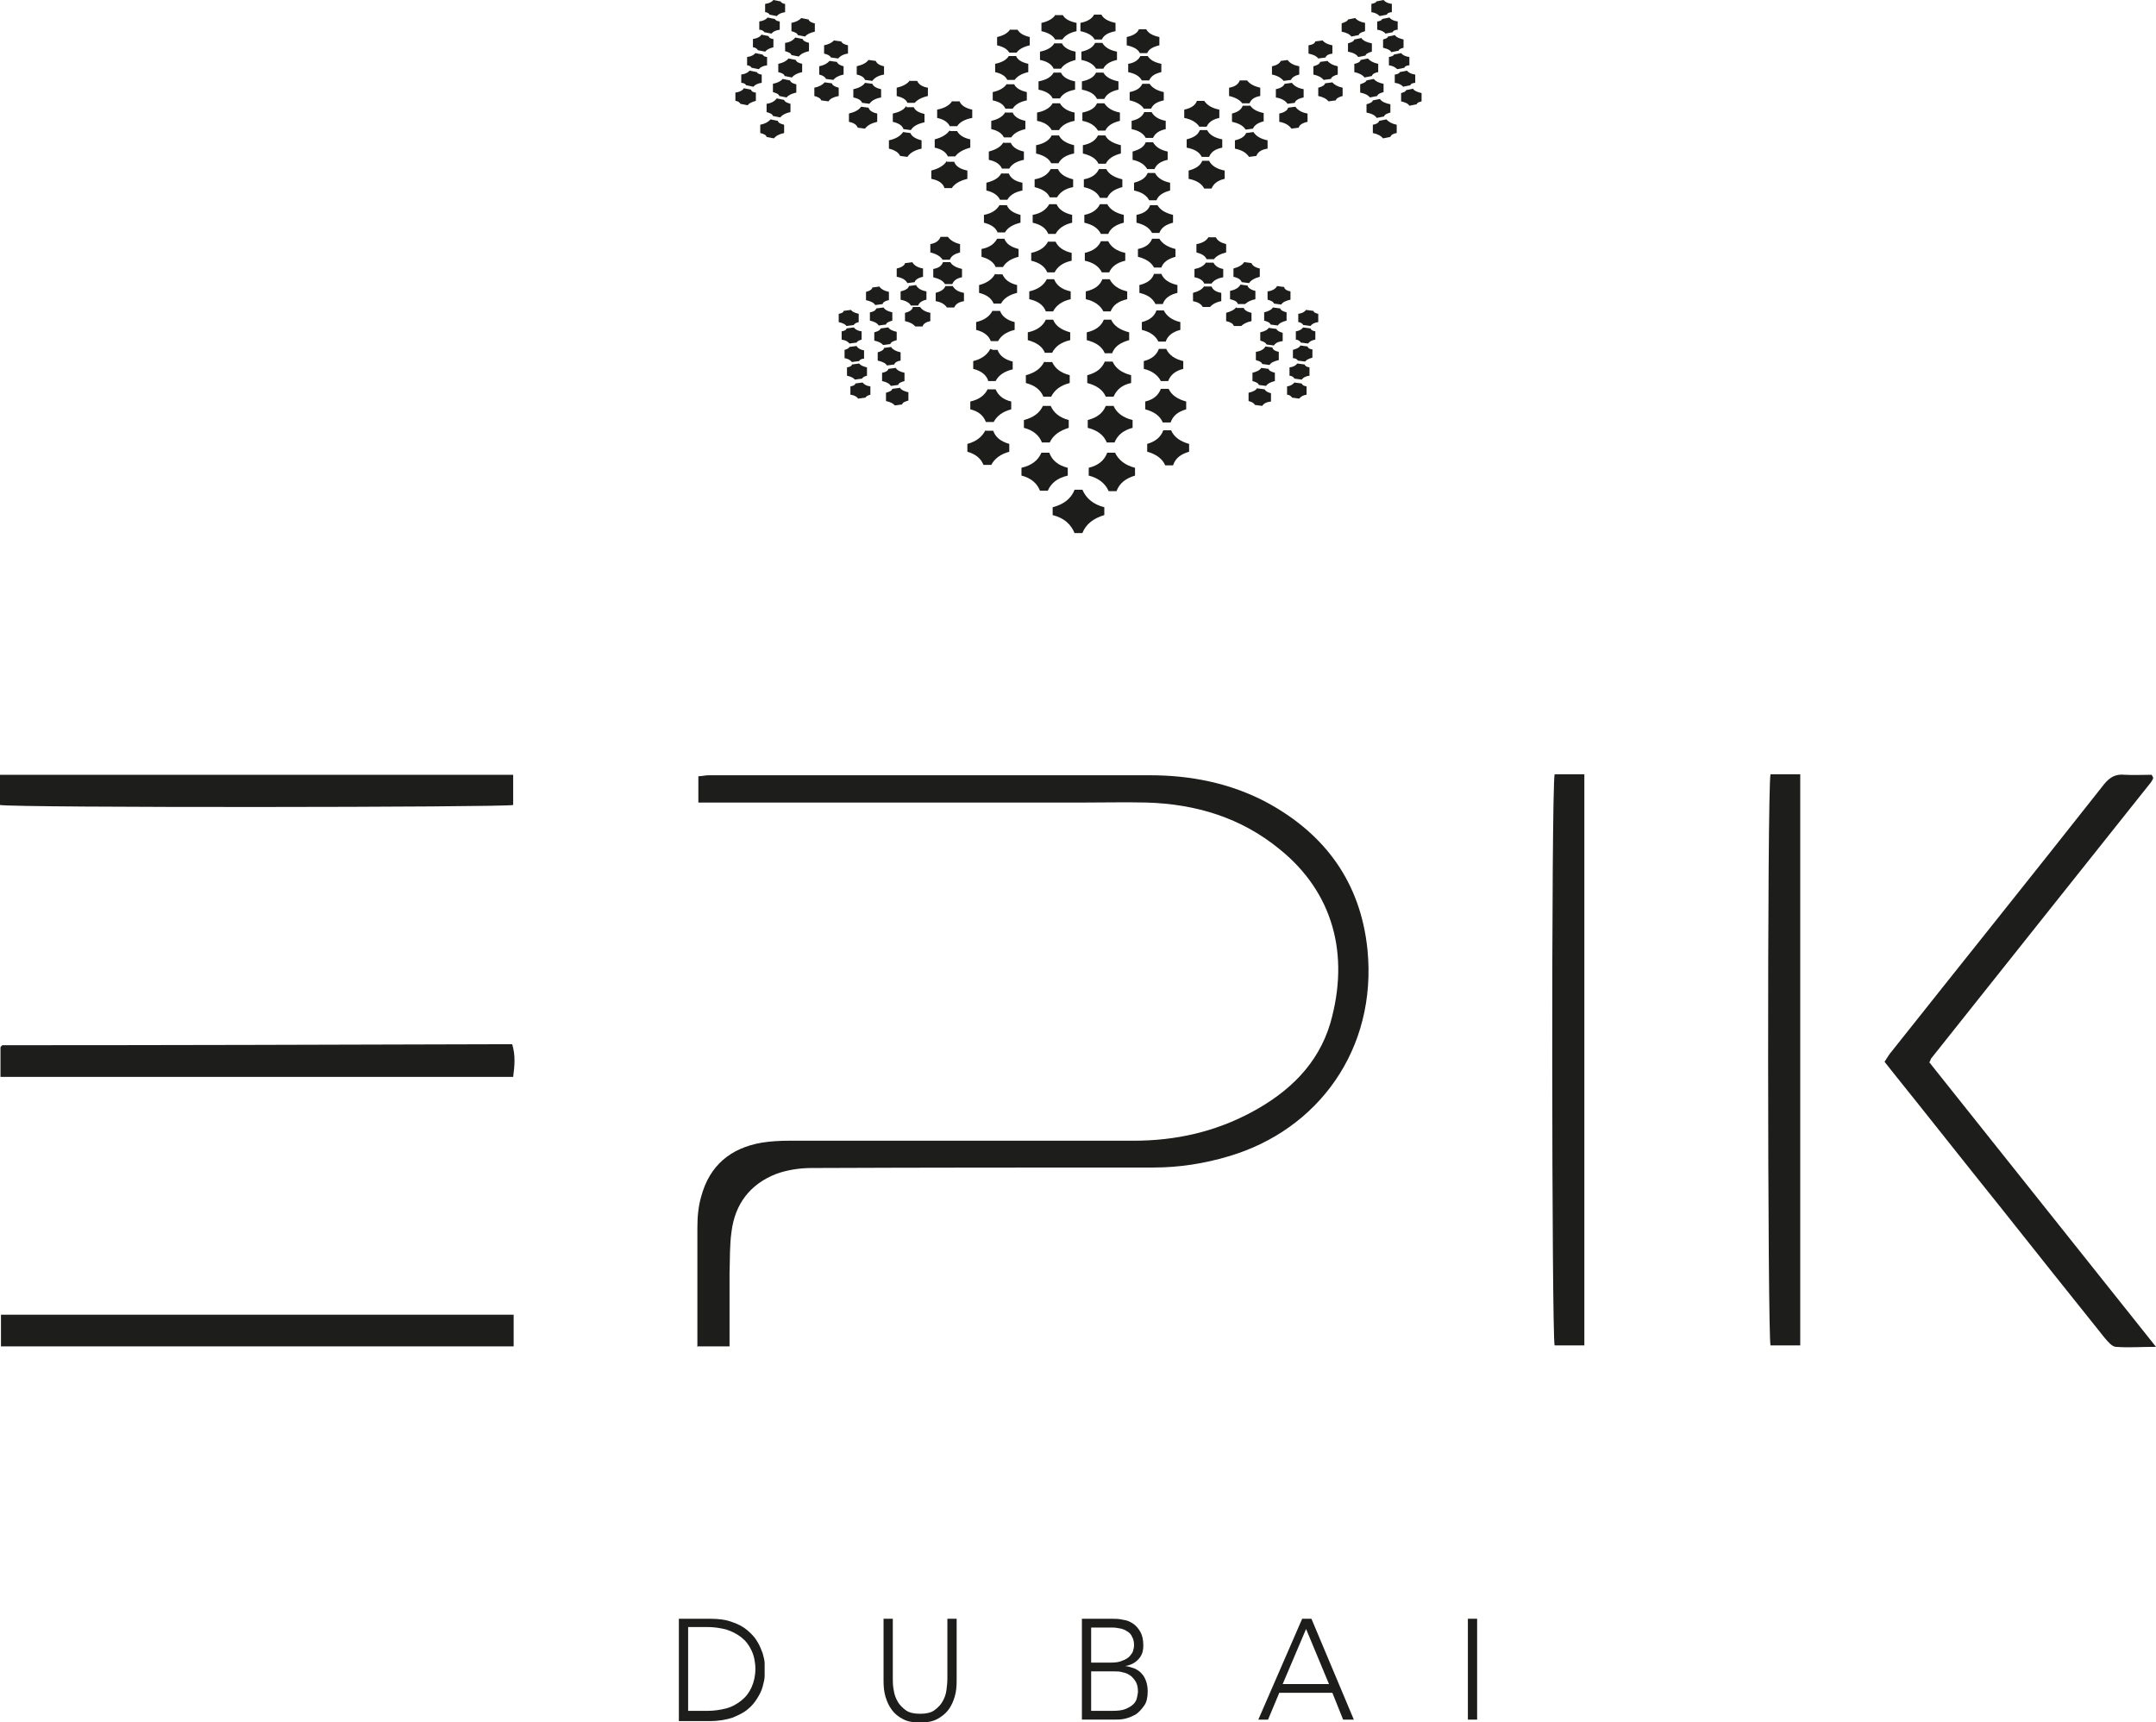 <?xml version="1.0" encoding="UTF-8"?>
<svg id="Layer_1" xmlns="http://www.w3.org/2000/svg" version="1.1" viewBox="0 0 442.4 353.4">
  <!-- Generator: Adobe Illustrator 29.1.0, SVG Export Plug-In . SVG Version: 2.1.0 Build 142)  -->
  <defs>
    <style>
      .st0 {
        fill: #1d1d1b;
      }
    </style>
  </defs>
  <g>
    <g>
      <path class="st0" d="M143.1,276.2c0-1.1,0-2.1,0-3,0-7.1,0-14.2,0-21.3,0-2.2.2-4.4.8-6.4,1.7-6.3,6-9.9,12.4-11,1.8-.3,3.8-.4,5.6-.4,23.6,0,47.1,0,70.7,0,8.6,0,16.7-1.8,24.3-5.9,7.6-4.1,13.6-9.8,16.1-18.3,4-14.1.5-26.8-10.4-35.6-7.9-6.5-17.2-9.3-27.3-9.6-4.3-.1-8.5,0-12.8,0-25.2,0-50.4,0-75.6,0h-3.6v-5.4c.7,0,1.4-.2,2.1-.2,30.2,0,60.4,0,90.6,0,8.3,0,16.4,1.6,23.8,5.5,12.1,6.5,19.4,16.5,20.8,30.3,2,20.4-10.1,37-28.5,42.4-5,1.5-10.2,2.3-15.4,2.3-23.4,0-46.8,0-70.2.1-2.4,0-5,.4-7.2,1.2-5.4,2.1-8.5,6.2-9.2,11.9-.4,2.8-.3,5.7-.4,8.5,0,4.9,0,9.8,0,15h-6.7Z"/>
      <path class="st0" d="M395.8,217.9c7.7,9.7,15.4,19.3,23.1,29,7.7,9.7,15.4,19.3,23.5,29.5-3.2,0-5.7.2-8.2,0-.8,0-1.7-1.1-2.3-1.8-7.2-9-14.4-18-21.6-27.1-7.4-9.2-14.7-18.5-22.1-27.7-.5-.6-.9-1.2-1.5-1.9.4-.6.8-1.3,1.2-1.8,14.6-18.4,29.3-36.7,43.8-55.1,1.2-1.5,2.4-2.2,4.3-2,1.9.1,3.7,0,5.5,0,.2.3.2.4.3.5,0,0,0,.2,0,.3-.1.2-.3.5-.4.7-15.1,19-30.2,37.9-45.2,56.8,0,0,0,.2-.3.7Z"/>
      <path class="st0" d="M318.9,158.9h6.2v117.2h-6.1c-.6-2-.7-113.9,0-117.2Z"/>
      <path class="st0" d="M363.2,158.9h6.2v117.2h-6.1c-.6-2.1-.7-114.1,0-117.2Z"/>
      <g>
        <path class="st0" d="M0,165.2v-6.2h105.3v6.2c-2,.5-102.1.6-105.3,0Z"/>
        <path class="st0" d="M.1,221v-6.1c0,0,.1-.2.2-.2,0,0,.1-.2.2-.2,33.7,0,67.4-.1,101.1-.2,1.1,0,2.3,0,3.5,0,.7,2.3.5,4.4.2,6.7H.1Z"/>
        <path class="st0" d="M105.4,269.8v6.5H.2v-6.5h105.2Z"/>
      </g>
    </g>
    <g>
      <path class="st0" d="M139.3,332.2h6.4c1.8,0,3.3.2,4.6.7,1.2.4,2.3,1,3.1,1.7.8.7,1.5,1.4,2,2.3.5.8.8,1.6,1.1,2.4.2.8.4,1.4.4,2.1,0,.6,0,1,0,1.3s0,.7,0,1.3c0,.6-.2,1.3-.4,2.1-.2.8-.6,1.6-1.1,2.4-.5.8-1.1,1.6-2,2.3-.8.7-1.9,1.2-3.1,1.7-1.2.4-2.8.7-4.6.7h-6.4v-20.7ZM141.2,351.1h4c1.4,0,2.6-.2,3.8-.5s2.2-.9,3.1-1.6c.9-.7,1.6-1.6,2.1-2.7.5-1.1.8-2.4.8-3.8s-.3-2.8-.8-3.8c-.5-1.1-1.2-2-2.1-2.7-.9-.7-1.9-1.2-3.1-1.6-1.2-.3-2.5-.5-3.8-.5h-4v17.2Z"/>
      <path class="st0" d="M196.3,345c0,1.1-.1,2.2-.4,3.2s-.7,1.9-1.3,2.7c-.6.8-1.4,1.4-2.3,1.9-1,.5-2.1.7-3.5.7s-2.6-.2-3.5-.7c-1-.5-1.7-1.1-2.3-1.9-.6-.8-1-1.7-1.3-2.7-.3-1-.4-2.1-.4-3.2v-12.8h1.9v12.3c0,.7,0,1.5.2,2.4.1.8.4,1.6.8,2.3.4.7,1,1.3,1.7,1.8.7.5,1.7.7,2.9.7s2.2-.2,2.9-.7c.7-.5,1.3-1.1,1.7-1.8.4-.7.7-1.5.8-2.3.1-.8.2-1.6.2-2.4v-12.3h1.9v12.8Z"/>
      <path class="st0" d="M222,332.2h6c.8,0,1.6,0,2.4.2.8.1,1.5.4,2.1.8.6.4,1.1,1,1.5,1.7.4.7.6,1.6.6,2.8s-.3,2-.9,2.7-1.5,1.3-2.8,1.5h0c.7.1,1.3.3,1.9.5.6.3,1.1.6,1.5,1.1.4.4.7,1,.9,1.6.2.6.3,1.3.3,2,0,1.2-.2,2.2-.7,2.9-.5.7-1,1.3-1.7,1.8-.7.4-1.4.7-2.2.9-.8.2-1.6.2-2.3.2h-6.6v-20.7ZM223.9,341.2h4c1,0,1.8-.1,2.4-.4.6-.2,1.1-.5,1.5-.9.3-.4.6-.7.7-1.1.1-.4.2-.8.2-1.1,0-.7-.1-1.3-.4-1.8-.2-.5-.6-.9-1-1.1-.4-.3-.9-.5-1.4-.6-.5-.1-1.1-.2-1.7-.2h-4.3v7.2ZM223.9,351.1h4.4c1.1,0,2-.1,2.7-.4.7-.3,1.2-.6,1.6-1,.4-.4.6-.8.7-1.3.1-.5.2-.9.2-1.2,0-.8-.1-1.4-.4-2-.3-.5-.7-1-1.1-1.3s-1-.6-1.6-.7c-.6-.2-1.2-.2-1.8-.2h-4.7v8.2Z"/>
      <path class="st0" d="M267.1,332.2h2l8.7,20.7h-2.2l-2.2-5.5h-10.9l-2.3,5.5h-2l9-20.7ZM268,334.3l-4.8,11.3h9.5l-4.7-11.3Z"/>
      <path class="st0" d="M301.2,332.2h1.9v20.7h-1.9v-20.7Z"/>
    </g>
  </g>
  <g>
    <g>
      <path class="st0" d="M222.1,100.5h-1.6c-.7,1.8-2.2,3-4.5,3.6v1.6c2.3.6,3.7,1.8,4.5,3.7h1.6c.7-1.8,2.2-3,4.5-3.7v-1.6c-2.3-.6-3.7-1.8-4.5-3.6h0Z"/>
      <g>
        <path class="st0" d="M205.9,29.2c-.5.9-1.5,1.5-3,1.9v1.7c1.4.3,2.3.9,2.7,1.8h1.5c.5-.9,1.5-1.5,3-1.8v-1.7c-1.4-.3-2.3-.9-2.7-1.8h-1.5Z"/>
        <path class="st0" d="M206.3,23c-.5.9-1.5,1.5-2.9,1.8v1.7c1.4.3,2.2.9,2.6,1.7h1.5c.5-.8,1.5-1.4,2.9-1.7v-1.7c-1.4-.3-2.3-.9-2.6-1.7h-1.5Z"/>
        <path class="st0" d="M206.6,17.2c-.5.8-1.5,1.4-2.9,1.7v1.7c1.4.3,2.2.8,2.6,1.7h1.5c.5-.8,1.4-1.4,2.9-1.7v-1.7c-1.3-.3-2.2-.8-2.6-1.6h-1.5Z"/>
        <path class="st0" d="M207,11.5c-.5.8-1.4,1.3-2.8,1.6v1.7c1.3.3,2.1.8,2.5,1.6h1.5c.5-.7,1.4-1.3,2.8-1.6v-1.7c-1.3-.3-2.2-.8-2.5-1.6h-1.5Z"/>
        <path class="st0" d="M207.3,6c-.5.8-1.4,1.3-2.7,1.6v1.7c1.3.3,2.1.8,2.5,1.5h1.5c.5-.7,1.4-1.2,2.7-1.5v-1.7c-1.3-.3-2.1-.8-2.5-1.5h-1.5Z"/>
        <path class="st0" d="M235.9,17.2h-1.5c-.4.9-1.2,1.4-2.6,1.7v1.7c1.4.3,2.4.9,2.9,1.7h1.5c.4-.9,1.2-1.4,2.6-1.7v-1.7c-1.4-.3-2.4-.9-2.9-1.7h0Z"/>
        <path class="st0" d="M236.3,23h-1.5c-.4.9-1.2,1.5-2.6,1.8v1.7c1.5.3,2.4.9,2.9,1.8h1.5c.4-.9,1.2-1.5,2.6-1.8v-1.7c-1.5-.3-2.4-.9-2.9-1.8h0Z"/>
        <path class="st0" d="M236.6,29.2h-1.5c-.4,1-1.3,1.5-2.7,1.9v1.7c1.5.3,2.5,1,3,1.9h1.5c.4-1,1.3-1.6,2.7-1.9v-1.7c-1.5-.3-2.5-1-3-1.9h0Z"/>
        <path class="st0" d="M235.5,11.5h-1.5c-.4.8-1.2,1.4-2.5,1.6v1.7c1.4.3,2.3.8,2.8,1.7h1.5c.4-.9,1.2-1.4,2.5-1.7v-1.7c-1.4-.3-2.3-.8-2.8-1.6h0Z"/>
        <path class="st0" d="M235.2,6h-1.5c-.3.8-1.2,1.3-2.5,1.6v1.7c1.4.3,2.3.8,2.7,1.6h1.5c.3-.8,1.2-1.3,2.5-1.6v-1.7c-1.4-.3-2.3-.8-2.7-1.6h0Z"/>
        <path class="st0" d="M227.2,41.9h-1.5c-.5,1.1-1.6,1.9-3.2,2.2v1.6c1.7.4,2.8,1.1,3.4,2.3h1.5c.5-1.2,1.6-1.9,3.2-2.3v-1.6c-1.7-.4-2.8-1.1-3.4-2.2h0Z"/>
        <path class="st0" d="M239.6,88.7,240.3,88.3h-1.6c-.5,1.4-1.6,2.3-3.3,2.8v1.6c1.8.5,3.1,1.4,3.7,2.8h1.6c.5-1.5,1.6-2.3,3.3-2.8v-1.6c-1.8-.5-3.1-1.4-3.7-2.8h0Z"/>
        <path class="st0" d="M238.3,56.2h-1.5c-.4,1.2-1.4,1.9-3,2.3v1.6c1.7.4,2.7,1.1,3.3,2.3h1.5c.4-1.2,1.4-1.9,3-2.3v-1.6c-1.7-.4-2.8-1.1-3.3-2.3h0Z"/>
        <path class="st0" d="M228.8,92.9h-1.6c-.6,1.6-1.8,2.6-3.8,3.1v1.6c2,.5,3.4,1.6,4.1,3.2h1.6c.6-1.6,1.8-2.6,3.8-3.2v-1.6c-2-.5-3.4-1.6-4.1-3.1h0Z"/>
        <path class="st0" d="M237.5,42.1h-1.5c-.4,1.1-1.3,1.7-2.8,2v1.6c1.6.4,2.6,1,3.2,2.1h1.5c.4-1.1,1.3-1.7,2.8-2.1v-1.6c-1.6-.4-2.6-1-3.2-2h0Z"/>
        <path class="st0" d="M239.8,79.8h-1.6c-.5,1.3-1.5,2.2-3.2,2.6v1.6c1.8.5,3,1.3,3.6,2.7h1.6c.5-1.4,1.5-2.2,3.2-2.7v-1.6c-1.8-.5-3-1.3-3.6-2.6h0Z"/>
        <path class="st0" d="M228.2,74.2h-1.5c-.6,1.4-1.7,2.3-3.6,2.8v1.6c1.9.5,3.2,1.4,3.8,2.8h1.6c.6-1.4,1.7-2.4,3.6-2.8v-1.6c-1.9-.5-3.2-1.4-3.8-2.8h0Z"/>
        <path class="st0" d="M228.5,83.3h-1.6c-.6,1.5-1.8,2.4-3.7,2.9v1.6c2,.5,3.3,1.5,3.9,3h1.6c.6-1.5,1.8-2.5,3.7-3v-1.6c-2-.5-3.3-1.5-3.9-2.9h0Z"/>
        <path class="st0" d="M237,35.5h-1.5c-.4,1-1.3,1.6-2.8,2v1.6c1.5.3,2.6,1,3.1,2h1.5c.4-1,1.3-1.6,2.8-2v-1.6c-1.5-.3-2.6-1-3.1-2h0Z"/>
        <path class="st0" d="M237.9,49h-1.5c-.4,1.1-1.4,1.8-2.9,2.1v1.6c1.6.4,2.7,1.1,3.3,2.2h1.5c.4-1.1,1.4-1.8,2.9-2.2v-1.6c-1.6-.4-2.7-1.1-3.3-2.1h0Z"/>
        <path class="st0" d="M239.3,71.6h-1.5c-.5,1.3-1.5,2.1-3.1,2.5v1.6c1.7.4,2.9,1.3,3.5,2.5h1.5c.5-1.3,1.5-2.1,3.1-2.5v-1.6c-1.7-.4-2.9-1.2-3.5-2.5h0Z"/>
        <path class="st0" d="M238.8,63.7h-1.5c-.4,1.2-1.4,2-3,2.4v1.6c1.7.4,2.8,1.2,3.4,2.4h1.5c.4-1.2,1.4-2,3-2.4v-1.6c-1.7-.4-2.8-1.2-3.4-2.4h0Z"/>
        <path class="st0" d="M228,65.6h-1.5c-.5,1.3-1.7,2.2-3.5,2.6v1.6c1.9.5,3.1,1.3,3.7,2.7h1.5c.5-1.4,1.7-2.2,3.5-2.7v-1.6c-1.9-.5-3.1-1.3-3.7-2.6h0Z"/>
        <path class="st0" d="M202.7,79.8c-.6,1.3-1.8,2.2-3.6,2.6v1.6c1.7.4,2.7,1.3,3.2,2.6h1.6c.7-1.3,1.8-2.1,3.6-2.6v-1.6c-1.7-.4-2.7-1.3-3.2-2.5h-1.6Z"/>
        <path class="st0" d="M202.2,88.3c-.7,1.4-1.9,2.3-3.7,2.8v1.6c1.7.5,2.8,1.4,3.3,2.7h1.6c.7-1.3,1.9-2.2,3.7-2.7v-1.6c-1.7-.5-2.8-1.3-3.3-2.7h-1.6Z"/>
        <path class="st0" d="M204,71.9,203.2,71.6c-.6,1.2-1.8,2.1-3.5,2.5v1.6c1.6.4,2.7,1.2,3.1,2.5h1.5c.6-1.2,1.8-2,3.5-2.4v-1.6c-1.6-.4-2.7-1.2-3.1-2.4h-1.5Z"/>
        <path class="st0" d="M205.5,35.5c-.5,1-1.5,1.6-3.1,2v1.6c1.4.3,2.4,1,2.8,1.9h1.5c.5-.9,1.5-1.6,3.1-1.9v-1.6c-1.5-.3-2.4-.9-2.8-1.9h-1.5Z"/>
        <path class="st0" d="M203.7,63.7c-.6,1.2-1.7,2-3.4,2.4v1.6c1.6.4,2.6,1.2,3,2.3h1.5c.6-1.1,1.7-1.9,3.4-2.3v-1.6c-1.6-.4-2.6-1.2-3-2.3h-1.5Z"/>
        <path class="st0" d="M204.6,49c-.6,1.1-1.6,1.8-3.2,2.1v1.6c1.5.4,2.5,1.1,2.9,2.1h1.5c.6-1,1.6-1.7,3.2-2.1v-1.6c-1.5-.4-2.5-1-2.9-2.1h-1.5Z"/>
        <path class="st0" d="M205.1,42.1c-.6,1-1.6,1.7-3.2,2v1.6c1.5.4,2.4,1,2.8,2h1.5c.6-1,1.6-1.6,3.2-2v-1.6c-1.5-.4-2.4-1-2.8-2h-1.5Z"/>
        <path class="st0" d="M204.9,56.6,204.2,56.2c-.6,1.1-1.7,1.9-3.3,2.3v1.6c1.6.4,2.5,1.1,3,2.2h1.5c.6-1.1,1.7-1.8,3.3-2.2v-1.6c-1.6-.4-2.5-1.1-3-2.2h-1.5Z"/>
        <path class="st0" d="M227.7,57.3h-1.5c-.5,1.3-1.6,2.1-3.4,2.5v1.6c1.8.4,3,1.3,3.6,2.5h1.5c.5-1.3,1.6-2.1,3.4-2.5v-1.6c-1.8-.4-3-1.3-3.6-2.5h0Z"/>
        <path class="st0" d="M226.2,8.8h-1.5c-.4.9-1.4,1.5-2.8,1.8v1.7c1.5.3,2.5.9,3,1.8h1.5c.4-.9,1.4-1.5,2.8-1.8v-1.7c-1.5-.3-2.5-.9-3-1.8h0Z"/>
        <path class="st0" d="M226,3h-1.5c-.4.8-1.3,1.4-2.8,1.7v1.7c1.5.3,2.5.9,2.9,1.7h1.5c.4-.9,1.3-1.4,2.8-1.7v-1.7c-1.5-.3-2.5-.9-2.9-1.7h0Z"/>
        <path class="st0" d="M216.6,3c-.5.8-1.5,1.4-2.9,1.7v1.7c1.4.3,2.4.9,2.8,1.7h1.5c.5-.8,1.5-1.4,2.9-1.7v-1.7c-1.4-.3-2.4-.8-2.8-1.6h-1.5Z"/>
        <path class="st0" d="M216.4,8.8c-.5.9-1.5,1.5-3,1.8v1.7c1.5.3,2.4.9,2.8,1.8h1.5c.5-.8,1.5-1.4,3-1.8v-1.7c-1.5-.3-2.4-.9-2.8-1.7h-1.5Z"/>
        <path class="st0" d="M226.4,14.9h-1.5c-.4.9-1.4,1.5-2.9,1.8v1.7c1.6.3,2.6.9,3.1,1.9h1.5c.4-.9,1.4-1.6,2.9-1.9v-1.7c-1.5-.3-2.6-.9-3.1-1.8h0Z"/>
        <path class="st0" d="M226.6,21.2h-1.5c-.4,1-1.5,1.6-3,1.9v1.7c1.6.3,2.6,1,3.2,2h1.5c.5-1,1.4-1.6,3-2v-1.7c-1.6-.3-2.6-1-3.2-1.9h0Z"/>
        <path class="st0" d="M227.4,49.5h-1.5c-.5,1.2-1.6,2-3.3,2.4v1.6c1.8.4,2.9,1.2,3.5,2.4h1.5c.5-1.2,1.6-2,3.3-2.4v-1.6c-1.8-.4-2.9-1.2-3.5-2.4h0Z"/>
        <path class="st0" d="M213.7,92.9c-.7,1.6-2,2.6-4.1,3.1v1.6c2,.5,3.2,1.6,3.8,3.1h1.6c.7-1.6,2-2.6,4.1-3.1v-1.6c-2-.5-3.2-1.5-3.8-3.1h-1.6Z"/>
        <path class="st0" d="M226.8,27.8h-1.5c-.5,1-1.5,1.7-3.1,2v1.7c1.6.4,2.7,1,3.2,2.1h1.5c.5-1,1.5-1.7,3.1-2.1v-1.7c-1.6-.4-2.7-1-3.2-2h0Z"/>
        <path class="st0" d="M227,34.7h-1.5c-.5,1.1-1.5,1.8-3.1,2.1v1.6c1.7.4,2.8,1.1,3.3,2.2h1.5c.5-1.1,1.5-1.8,3.1-2.2v-1.6c-1.7-.4-2.8-1.1-3.3-2.1h0Z"/>
        <path class="st0" d="M214.8,57.3c-.6,1.2-1.8,2.1-3.6,2.5v1.6c1.8.4,2.9,1.2,3.4,2.5h1.5c.6-1.2,1.8-2.1,3.6-2.5v-1.6c-1.8-.4-2.9-1.2-3.4-2.5h-1.5Z"/>
        <path class="st0" d="M214.6,65.6c-.6,1.3-1.8,2.2-3.7,2.6v1.6c1.8.5,3,1.3,3.5,2.6h1.5c.6-1.3,1.9-2.2,3.7-2.6v-1.6c-1.8-.5-3-1.3-3.5-2.6h-1.5Z"/>
        <path class="st0" d="M214.3,74.2c-.7,1.4-1.9,2.3-3.8,2.8v1.6c1.9.5,3,1.4,3.6,2.8h1.6c.7-1.4,1.9-2.3,3.8-2.8v-1.6c-1.9-.5-3-1.4-3.6-2.7h-1.5Z"/>
        <path class="st0" d="M214,83.3c-.7,1.5-2,2.4-3.9,2.9v1.6c1.9.5,3.1,1.5,3.7,3h1.6c.7-1.5,2-2.4,3.9-3v-1.6c-1.9-.5-3.1-1.5-3.7-2.9h-1.6Z"/>
        <path class="st0" d="M215.1,49.5c-.6,1.2-1.7,2-3.5,2.4v1.6c1.7.4,2.8,1.2,3.3,2.4h1.5c.6-1.2,1.7-2,3.5-2.4v-1.6c-1.7-.4-2.8-1.2-3.3-2.3h-1.5Z"/>
        <path class="st0" d="M215.6,34.7c-.6,1.1-1.6,1.8-3.3,2.1v1.6c1.6.4,2.7,1.1,3.1,2.1h1.5c.6-1,1.6-1.8,3.3-2.1v-1.6c-1.6-.4-2.7-1.1-3.1-2.1h-1.5Z"/>
        <path class="st0" d="M215.3,41.9c-.6,1.1-1.7,1.9-3.4,2.2v1.6c1.7.4,2.7,1.1,3.2,2.3h1.5c.6-1.1,1.7-1.9,3.4-2.3v-1.6c-1.7-.4-2.7-1.1-3.2-2.2h-1.5Z"/>
        <path class="st0" d="M215.8,27.8c-.5,1-1.6,1.7-3.2,2v1.7c1.6.4,2.6,1,3.1,2h1.5c.5-1,1.6-1.7,3.2-2v-1.7c-1.6-.4-2.6-1-3.1-2h-1.5Z"/>
        <path class="st0" d="M216,21.2c-.5.9-1.6,1.6-3.2,1.9v1.7c1.6.3,2.5,1,3,1.9h1.5c.5-.9,1.6-1.6,3.2-1.9v-1.7c-1.5-.3-2.5-1-3-1.9h-1.5Z"/>
        <path class="st0" d="M216.2,14.9c-.5.9-1.5,1.5-3.1,1.8v1.7c1.5.3,2.5.9,2.9,1.8h1.5c.5-.9,1.5-1.5,3.1-1.8v-1.7c-1.5-.3-2.5-.9-2.9-1.8h-1.5Z"/>
      </g>
    </g>
    <g>
      <g>
        <path class="st0" d="M188,58.5l-1.5.2c0,.2-.3.8-1.7,1.1v1.7c1,.2,1.8.6,2.1,1.2h1.5c.2-.6.8-1,1.7-1.2v-1.7c-1.1-.2-1.7-.6-2.1-1.2h0Z"/>
        <path class="st0" d="M188.8,63h-1.5c0,.3-.3.9-1.6,1.2v1.7c1,.2,1.7.6,2.1,1.1h1.5c.2-.6.7-.9,1.6-1.1v-1.7c-1-.2-1.7-.6-2.1-1.2h0Z"/>
        <path class="st0" d="M187.2,53.8l-1.5.2c0,.2-.3.8-1.7,1.1v1.7c1.1.2,1.8.6,2.2,1.3l1.5-.2c0-.2.3-.8,1.7-1.1v-1.7c-1.1-.2-1.8-.6-2.2-1.3h0Z"/>
        <path class="st0" d="M182.2,67.2l-1.5.2c-.1.4-.6.6-1.3.8v1.7c.9.2,1.5.5,1.8.9l1.5-.2c.1-.4.6-.6,1.3-.8v-1.7c-.9-.2-1.5-.5-1.8-1h0Z"/>
        <path class="st0" d="M180.5,58.8l-1.5.2c0,.2-.2.6-1.3.9v1.7c.9.2,1.6.5,1.9,1l1.5-.2c.1-.4.6-.7,1.3-.8v-1.7c-.9-.2-1.5-.5-1.9-1h0Z"/>
        <path class="st0" d="M175.8,71l-1.5.2c-.1.3-.6.5-1,.6v1.7c.7.1,1.2.4,1.5.8l1.5-.2c.1-.3.6-.5,1-.5v-1.7c-.7-.1-1.2-.4-1.5-.8h0Z"/>
        <path class="st0" d="M175.2,67.2l-1.5.2c0,.3-.4.5-1,.6v1.7c.8.1,1.3.4,1.6.8l1.5-.2c.1-.3.6-.5,1-.6v-1.7c-.8-.1-1.3-.4-1.6-.8h0Z"/>
        <path class="st0" d="M181.3,63.1l-1.5.2c-.1.4-.6.7-1.3.8v1.7c.9.2,1.5.5,1.8,1l1.5-.2c.1-.4.6-.6,1.3-.8v-1.7c-.9-.2-1.5-.5-1.8-1h0Z"/>
        <path class="st0" d="M174.6,63.6l-1.5.2c0,.3-.4.5-1,.6v1.7c.8.2,1.3.4,1.6.8l1.5-.2c.1-.3.6-.5,1-.6v-1.7c-.8-.2-1.3-.4-1.6-.8h0Z"/>
        <path class="st0" d="M194.5,48.6h-1.5c-.3.8-1,1.3-2.1,1.5v1.7c1.2.3,2.1.8,2.5,1.5h1.5c.3-.8,1-1.2,2.1-1.5v-1.7c-1.2-.3-2-.8-2.5-1.5h0Z"/>
        <path class="st0" d="M195,53.8h-1.5c-.3.8-.9,1.2-2,1.4v1.7c1.2.3,2,.7,2.4,1.4h1.5c.3-.7.9-1.2,2-1.4v-1.7c-1.2-.3-2-.7-2.4-1.4h0Z"/>
        <path class="st0" d="M195.5,58.7h-1.5c-.3.7-.9,1.1-2,1.4v1.7c1.2.2,1.9.7,2.3,1.3h1.5c.3-.7.9-1.1,2-1.3v-1.7c-1.2-.2-1.9-.7-2.3-1.4h0Z"/>
        <path class="st0" d="M184.6,79.6l-1.5.2c-.1.4-.6.6-1.3.8v1.7c.9.2,1.5.5,1.8.9l1.5-.2c.1-.4.6-.6,1.3-.8v-1.7c-.9-.2-1.5-.5-1.8-1h0Z"/>
        <path class="st0" d="M182.9,71.2l-1.5.2c0,.2-.2.6-1.3.9v1.7c.9.2,1.6.5,1.9,1l1.5-.2c.1-.4.6-.7,1.3-.8v-1.7c-.9-.2-1.5-.5-1.9-1h0Z"/>
        <path class="st0" d="M177,78.5l-1.5.2c0,.3-.4.5-1,.6v1.7c.8.1,1.3.4,1.6.8l1.5-.2c.1-.3.6-.5,1-.6v-1.7c-.8-.1-1.3-.4-1.6-.8h0Z"/>
        <path class="st0" d="M183.8,75.5l-1.5.2c-.1.4-.6.7-1.3.8v1.7c.9.2,1.5.5,1.8,1l1.5-.2c.1-.4.6-.6,1.3-.8v-1.7c-.9-.2-1.5-.5-1.8-1h0Z"/>
        <path class="st0" d="M176.3,74.6l-1.5.2c0,.3-.4.5-1,.6v1.7c.8.2,1.3.4,1.6.8l1.5-.2c.1-.3.6-.5,1-.6v-1.7c-.8-.2-1.3-.4-1.6-.8h0Z"/>
        <path class="st0" d="M186,21.7c-.5.8-1.4,1.3-2.8,1.6v1.7c1.2.3,1.9.7,2.2,1.5l1.5.2c.5-.8,1.4-1.3,2.8-1.6v-1.7c-1.2-.3-1.9-.7-2.2-1.4h-1.5Z"/>
        <path class="st0" d="M186.7,16.5c-.5.7-1.4,1.2-2.7,1.5v1.7c1.2.3,1.9.7,2.2,1.4h1.5c.5-.6,1.4-1.1,2.7-1.4v-1.7c-1.2-.2-1.9-.7-2.2-1.4h-1.5Z"/>
        <path class="st0" d="M185.3,27.1c-.5.8-1.5,1.4-2.9,1.7v1.7c1.2.3,2,.8,2.3,1.5l1.5.2c.5-.8,1.5-1.4,2.9-1.7v-1.7c-1.2-.3-2-.8-2.3-1.5l-1.5-.2h0Z"/>
        <path class="st0" d="M178.2,12.3c-.4.6-1.2,1-2.4,1.3v1.7c1,.2,1.5.6,1.7,1.1l1.5.2c.4-.6,1.2-1.1,2.4-1.3v-1.7c-1-.2-1.5-.6-1.7-1.1l-1.5-.2h0Z"/>
        <path class="st0" d="M156.2,7.2c-.3.4-.9.7-1.7.8v1.7c.4,0,.9.3,1,.6l1.5.3c.3-.4.9-.7,1.7-.9v-1.7c-.4,0-.9-.2-1-.6l-1.5-.3h0Z"/>
        <path class="st0" d="M161.8,12c-.4.5-1.1.9-2.1,1.1v1.7c.8.2,1.2.4,1.3.8l1.5.3c.4-.5,1.1-.9,2.1-1.1v-1.7c-.8-.2-1.2-.4-1.3-.8l-1.5-.3h0Z"/>
        <path class="st0" d="M157.5,3.6c-.3.4-.9.7-1.7.8v1.7c.4,0,.9.2,1,.5l1.5.3c.3-.4.9-.7,1.7-.8v-1.7c-.3,0-.9-.2-1-.5l-1.5-.3h0Z"/>
        <path class="st0" d="M158.7,0c-.3.4-.9.7-1.7.8v1.7c.3,0,.8.2.9.5l1.5.3c.3-.4.9-.7,1.7-.8V.8c-.3,0-.8-.2-.9-.5l-1.5-.3h0Z"/>
        <path class="st0" d="M176.7,21.9c-.5.7-1.3,1.1-2.5,1.4v1.7c1.5.3,1.7,1,1.8,1.2l1.5.2c.5-.7,1.3-1.1,2.5-1.4v-1.7c-1.5-.3-1.7-1-1.8-1.2l-1.5-.2h0Z"/>
        <path class="st0" d="M171.1,8.3c-.4.5-1.1.8-2,1v1.7c.8.2,1.2.4,1.4.8l1.5.2c.4-.5,1.1-.9,2-1v-1.7c-.8-.2-1.2-.4-1.4-.8l-1.5-.2h0Z"/>
        <path class="st0" d="M170.2,12.5c-.4.5-1.1.9-2.1,1.1v1.7c.8.2,1.2.5,1.4.9l1.5.2c.4-.5,1.1-.9,2.1-1.1v-1.7c-.8-.2-1.2-.5-1.4-.9l-1.5-.2h0Z"/>
        <path class="st0" d="M177.5,17c-.4.6-1.3,1.1-2.4,1.3v1.7c1.5.3,1.7.9,1.8,1.1l1.5.2c.5-.7,1.3-1.1,2.4-1.3v-1.7c-1-.2-1.6-.6-1.8-1.1l-1.5-.2h0Z"/>
        <path class="st0" d="M163.1,7.8c-.4.5-1.1.9-2,1v1.7c.7.2,1.2.4,1.3.8l1.5.3c.4-.5,1.1-.9,2.1-1.1v-1.7c-.7-.2-1.2-.4-1.3-.8l-1.5-.3h0Z"/>
        <path class="st0" d="M169.2,16.9c-.4.5-1.1.9-2.1,1.1v1.7c.8.2,1.3.5,1.4.9l1.5.2c.4-.6,1.1-.9,2.1-1.1v-1.7c-.8-.2-1.3-.5-1.4-.9l-1.5-.2h0Z"/>
        <path class="st0" d="M164.4,3.7c-.4.5-1.1.8-2,1v1.7c.7.2,1.2.4,1.3.8l1.5.3c.4-.5,1.1-.8,2-1v-1.7c-.5-.1-1.1-.3-1.3-.8l-1.5-.3h0Z"/>
        <path class="st0" d="M194.3,33c-.6,1-1.7,1.6-3.2,2v1.7c1.5.3,2.4.9,2.7,1.9h1.5c.6-.9,1.6-1.5,3.2-1.9v-1.7c-1.5-.3-2.4-.9-2.7-1.8h-1.5Z"/>
        <path class="st0" d="M194.9,26.7c-.6.9-1.6,1.5-3.1,1.9v1.7c1.4.3,2.3.9,2.7,1.8h1.5c.6-.8,1.6-1.4,3.1-1.8v-1.7c-1.4-.3-2.3-.9-2.7-1.7h-1.5Z"/>
        <path class="st0" d="M195.4,20.7c-.5.9-1.6,1.5-3.1,1.8v1.7c1.4.3,2.2.9,2.6,1.7h1.5c.5-.8,1.5-1.4,3.1-1.7v-1.7c-1.4-.3-2.3-.9-2.6-1.7h-1.5Z"/>
        <path class="st0" d="M158.1,24.5c-.4.5-1.1.9-2.1,1.1v1.7c.8.2,1.2.4,1.3.8l1.5.3c.4-.5,1.1-.9,2.1-1.1v-1.7c-.8-.2-1.2-.4-1.3-.8l-1.5-.3h0Z"/>
        <path class="st0" d="M159.3,20.3c-.4.5-1.1.9-2,1v1.7c.7.2,1.2.4,1.3.8l1.5.3c.4-.5,1.1-.9,2.1-1.1v-1.7c-.7-.2-1.2-.4-1.3-.8l-1.5-.3h0Z"/>
        <path class="st0" d="M160.6,16.2c-.4.5-1.1.8-2,1v1.7c.7.2,1.2.4,1.3.8l1.5.3c.4-.5,1.1-.8,2-1v-1.7c-.5-.1-1.1-.3-1.3-.8l-1.5-.3h0Z"/>
        <path class="st0" d="M152.6,18.2c-.3.4-.9.7-1.7.8v1.7c.4,0,.9.3,1,.6l1.5.3c.3-.4.9-.7,1.7-.9v-1.7c-.4,0-.9-.2-1-.6l-1.5-.3h0Z"/>
        <path class="st0" d="M153.8,14.5c-.3.4-.9.7-1.7.8v1.7c.4,0,.9.2,1,.5l1.5.3c.3-.4.9-.7,1.7-.8v-1.7c-.3,0-.9-.2-1-.5l-1.5-.3h0Z"/>
        <path class="st0" d="M155,10.9c-.3.4-.9.7-1.7.8v1.7c.3,0,.8.2.9.5l1.5.3c.3-.4.9-.7,1.7-.8v-1.7c-.3,0-.8-.2-.9-.5l-1.5-.3h0Z"/>
      </g>
      <g>
        <path class="st0" d="M254.5,58.5c-.4.6-1.1,1-2.1,1.2v1.7c.9.2,1.5.5,1.6,1h1.5c.4-.4,1.1-.8,2.1-1v-1.7c-1.3-.3-1.6-.9-1.6-1.1l-1.5-.2h0Z"/>
        <path class="st0" d="M253.7,63c-.4.6-1.1.9-2.1,1.2v1.7c.9.2,1.4.5,1.6,1h1.5c.4-.4,1.1-.8,2.1-1v-1.7c-1.3-.3-1.5-.8-1.6-1h-1.5Z"/>
        <path class="st0" d="M255.3,53.8c-.4.6-1.1,1-2.2,1.3v1.7c1.4.3,1.6.9,1.7,1.1l1.5.2c.4-.6,1.1-1,2.2-1.3v-1.7c-1.4-.3-1.6-.9-1.7-1.1l-1.5-.2h0Z"/>
        <path class="st0" d="M260.4,67.2c-.3.5-.9.8-1.8,1v1.7c.7.2,1.1.4,1.3.8l1.5.2c.3-.5.9-.8,1.8-.9v-1.7c-.7-.2-1.1-.4-1.3-.8l-1.5-.2h0Z"/>
        <path class="st0" d="M262,58.8c-.3.5-1,.9-1.9,1v1.7c.7.2,1.2.4,1.3.8l1.5.2c.3-.5,1-.8,1.9-1v-1.7c-1.1-.2-1.3-.7-1.3-.9l-1.5-.2h0Z"/>
        <path class="st0" d="M266.8,71c-.3.4-.8.6-1.5.8v1.7c.4,0,.9.2,1,.5l1.5.2c.3-.4.8-.6,1.5-.8v-1.7c-.4,0-.9-.2-1-.6l-1.5-.2h0Z"/>
        <path class="st0" d="M267.4,67.2c-.3.4-.8.7-1.5.8v1.7c.4,0,.9.3,1,.6l1.5.2c.3-.4.8-.7,1.5-.8v-1.7c-.6-.1-.9-.3-1-.6l-1.5-.2h0Z"/>
        <path class="st0" d="M261.2,63.1c-.3.5-1,.8-1.8,1v1.7c.7.2,1.2.4,1.3.8l1.5.2c.3-.5,1-.8,1.8-1v-1.7c-.7-.2-1.2-.4-1.3-.8l-1.5-.2h0Z"/>
        <path class="st0" d="M268,63.6c-.3.4-.8.7-1.6.8v1.7c.4,0,.9.3,1,.6l1.5.2c.3-.4.8-.7,1.6-.8v-1.7c-.6-.1-.9-.3-1-.6l-1.5-.2h0Z"/>
        <path class="st0" d="M248,48.6c-.4.8-1.3,1.3-2.5,1.5v1.7c1.1.3,1.8.7,2.1,1.4h1.5c.4-.6,1.3-1.1,2.5-1.4v-1.7c-1.1-.3-1.8-.7-2.1-1.4h-1.5Z"/>
        <path class="st0" d="M247.5,53.8c-.4.7-1.2,1.2-2.4,1.4v1.7c1.1.2,1.8.7,2,1.3h1.5c.4-.6,1.2-1.1,2.4-1.3v-1.7c-1.1-.2-1.7-.7-2-1.3h-1.5Z"/>
        <path class="st0" d="M247.1,58.7c-.4.7-1.2,1.1-2.3,1.4v1.7c1,.2,1.7.6,2,1.2h1.5c.4-.5,1.2-1,2.3-1.2v-1.7c-1.1-.2-1.7-.6-2-1.3h-1.5Z"/>
        <path class="st0" d="M258,79.6c-.3.5-.9.8-1.8,1v1.7c.7.2,1.1.4,1.3.8l1.5.2c.3-.5.9-.8,1.8-.9v-1.7c-.7-.2-1.1-.4-1.3-.8l-1.5-.2h0Z"/>
        <path class="st0" d="M259.6,71.2c-.3.5-1,.9-1.9,1v1.7c.7.2,1.2.4,1.3.8l1.5.2c.3-.5,1-.8,1.9-1v-1.7c-1.1-.2-1.3-.7-1.3-.9l-1.5-.2h0Z"/>
        <path class="st0" d="M265.6,78.5c-.3.4-.8.7-1.5.8v1.7c.4,0,.9.3,1,.6l1.5.2c.3-.4.8-.7,1.5-.8v-1.7c-.6-.1-.9-.3-1-.6l-1.5-.2h0Z"/>
        <path class="st0" d="M258.8,75.5c-.3.5-1,.8-1.8,1v1.7c.7.2,1.2.4,1.3.8l1.5.2c.3-.5,1-.8,1.8-1v-1.7c-.7-.2-1.2-.4-1.3-.8l-1.5-.2h0Z"/>
        <path class="st0" d="M266.2,74.6c-.3.4-.8.7-1.6.8v1.7c.4,0,.9.3,1,.6l1.5.2c.3-.4.8-.7,1.6-.8v-1.7c-.6-.1-.9-.3-1-.6l-1.5-.2h0Z"/>
        <path class="st0" d="M256.5,21.7h-1.5c-.3.8-1,1.3-2.2,1.6v1.7c1.4.3,2.3.8,2.8,1.6l1.5-.2c.3-.7,1-1.2,2.2-1.5v-1.7c-1.4-.3-2.3-.8-2.8-1.6h0Z"/>
        <path class="st0" d="M255.9,16.5h-1.5c-.3.8-1,1.3-2.2,1.5v1.7c1.3.3,2.2.8,2.7,1.5h1.5c.3-.8,1-1.3,2.2-1.5v-1.7c-1.3-.3-2.2-.8-2.7-1.5h0Z"/>
        <path class="st0" d="M257.2,27.1l-1.5.2c-.3.7-1,1.2-2.3,1.5v1.7c1.4.3,2.3.8,2.9,1.7l1.5-.2c.3-.8,1-1.3,2.3-1.5v-1.7c-1.4-.3-2.3-.8-2.9-1.7h0Z"/>
        <path class="st0" d="M264.3,12.3l-1.5.2c-.2.5-.8.9-1.8,1.1v1.7c1.1.2,1.9.7,2.4,1.3l1.5-.2c.2-.5.8-.9,1.7-1.1v-1.7c-1.1-.2-1.9-.6-2.4-1.3h0Z"/>
        <path class="st0" d="M286.3,7.2l-1.5.3c0,.3-.6.5-1,.6v1.7c.8.2,1.4.4,1.7.9l1.5-.3c0-.3.6-.5,1-.6v-1.7c-.8-.2-1.4-.4-1.7-.8h0Z"/>
        <path class="st0" d="M280.7,12l-1.5.3c-.1.4-.6.7-1.3.8v1.7c1,.2,1.7.6,2.1,1.1l1.5-.3c.1-.4.6-.7,1.3-.8v-1.7c-1-.2-1.7-.6-2.1-1.1h0Z"/>
        <path class="st0" d="M285.1,3.6l-1.5.3c0,.3-.7.5-1,.5v1.7c.8.1,1.4.4,1.7.8l1.5-.3c0-.3.6-.5,1-.5v-1.7c-.8-.1-1.4-.4-1.7-.8h0Z"/>
        <path class="st0" d="M283.9,0l-1.5.3c0,.3-.6.4-1,.5v1.7c.8.1,1.3.4,1.7.8l1.5-.3c0-.3.6-.5,1-.5V.8c-.8-.1-1.4-.4-1.7-.8h0Z"/>
        <path class="st0" d="M265.8,21.9l-1.5.2c0,.2-.3.9-1.8,1.2v1.7c1.2.2,2,.7,2.5,1.4l1.5-.2c0-.2.3-.9,1.8-1.2v-1.7c-1.2-.2-2-.7-2.5-1.4h0Z"/>
        <path class="st0" d="M271.4,8.3l-1.5.2c-.1.4-.6.7-1.4.8v1.7c1,.2,1.6.5,2,1l1.5-.2c.1-.4.6-.7,1.4-.8v-1.7c-1-.2-1.6-.5-2-1h0Z"/>
        <path class="st0" d="M272.4,12.5l-1.5.2c-.1.4-.6.7-1.4.9v1.7c1,.2,1.7.6,2.1,1.1l1.5-.2c.1-.4.6-.7,1.4-.9v-1.7c-1-.2-1.7-.6-2.1-1.1h0Z"/>
        <path class="st0" d="M265.1,17l-1.5.2c-.2.5-.8.9-1.8,1.1v1.7c1.2.2,2,.7,2.4,1.3l1.5-.2c0-.2.3-.8,1.8-1.1v-1.7c-1.2-.2-2-.7-2.4-1.3h0Z"/>
        <path class="st0" d="M279.4,7.8l-1.5.3c-.1.4-.6.6-1.3.8v1.7c1,.2,1.7.5,2.1,1.1l1.5-.3c.1-.4.6-.6,1.3-.8v-1.7c-1-.2-1.7-.5-2.1-1h0Z"/>
        <path class="st0" d="M273.4,16.9l-1.5.2c-.1.4-.6.7-1.4.9v1.7c1,.2,1.7.6,2.1,1.1l1.5-.2c.1-.4.6-.7,1.4-.9v-1.7c-1-.2-1.7-.6-2.1-1.1h0Z"/>
        <path class="st0" d="M278.1,3.7l-1.5.3c-.1.4-.8.6-1.3.8v1.7c1,.2,1.6.5,2,1l1.5-.3c.1-.4.6-.6,1.3-.8v-1.7c-1-.2-1.6-.5-2-1h0Z"/>
        <path class="st0" d="M248.2,33h-1.5c-.4,1-1.3,1.6-2.8,2v1.7c1.6.3,2.7,1,3.2,2h1.5c.4-1,1.3-1.7,2.7-2v-1.7c-1.6-.3-2.7-1-3.2-2h0Z"/>
        <path class="st0" d="M247.7,26.7h-1.5c-.4,1-1.2,1.5-2.7,1.9v1.7c1.6.3,2.6.9,3.1,1.9h1.5c.4-1,1.2-1.6,2.7-1.9v-1.7c-1.5-.3-2.6-.9-3.1-1.9h0Z"/>
        <path class="st0" d="M247.1,20.7h-1.5c-.3.9-1.2,1.5-2.6,1.8v1.7c1.5.3,2.5.9,3.1,1.8h1.5c.4-.9,1.2-1.5,2.6-1.8v-1.7c-1.5-.3-2.5-.9-3.1-1.8h0Z"/>
        <path class="st0" d="M284.5,24.5l-1.5.3c-.1.4-.6.7-1.3.8v1.7c1,.2,1.7.6,2.1,1.1l1.5-.3c.1-.4.6-.7,1.3-.8v-1.7c-1-.2-1.7-.6-2.1-1.1h0Z"/>
        <path class="st0" d="M283.2,20.3l-1.5.3c-.1.4-.6.6-1.3.8v1.7c1,.2,1.7.5,2.1,1.1l1.5-.3c.1-.4.6-.6,1.3-.8v-1.7c-1-.2-1.7-.5-2.1-1h0Z"/>
        <path class="st0" d="M281.9,16.2l-1.5.3c-.1.4-.8.6-1.3.8v1.7c1,.2,1.6.5,2,1l1.5-.3c.1-.4.6-.6,1.3-.8v-1.7c-1-.2-1.6-.5-2-1h0Z"/>
        <path class="st0" d="M290,18.2l-1.5.3c0,.3-.6.5-1,.6v1.7c.8.2,1.4.4,1.7.9l1.5-.3c0-.3.6-.5,1-.6v-1.7c-.8-.2-1.4-.4-1.7-.8h0Z"/>
        <path class="st0" d="M288.7,14.5l-1.5.3c0,.3-.7.5-1,.5v1.7c.8.1,1.4.4,1.7.8l1.5-.3c0-.3.6-.5,1-.5v-1.7c-.8-.1-1.4-.4-1.7-.8h0Z"/>
        <path class="st0" d="M287.5,10.9l-1.5.3c0,.3-.6.4-1,.5v1.7c.8.1,1.3.4,1.7.8l1.5-.3c0-.3.6-.5,1-.5v-1.7c-.8-.1-1.4-.4-1.7-.8h0Z"/>
      </g>
    </g>
  </g>
</svg>